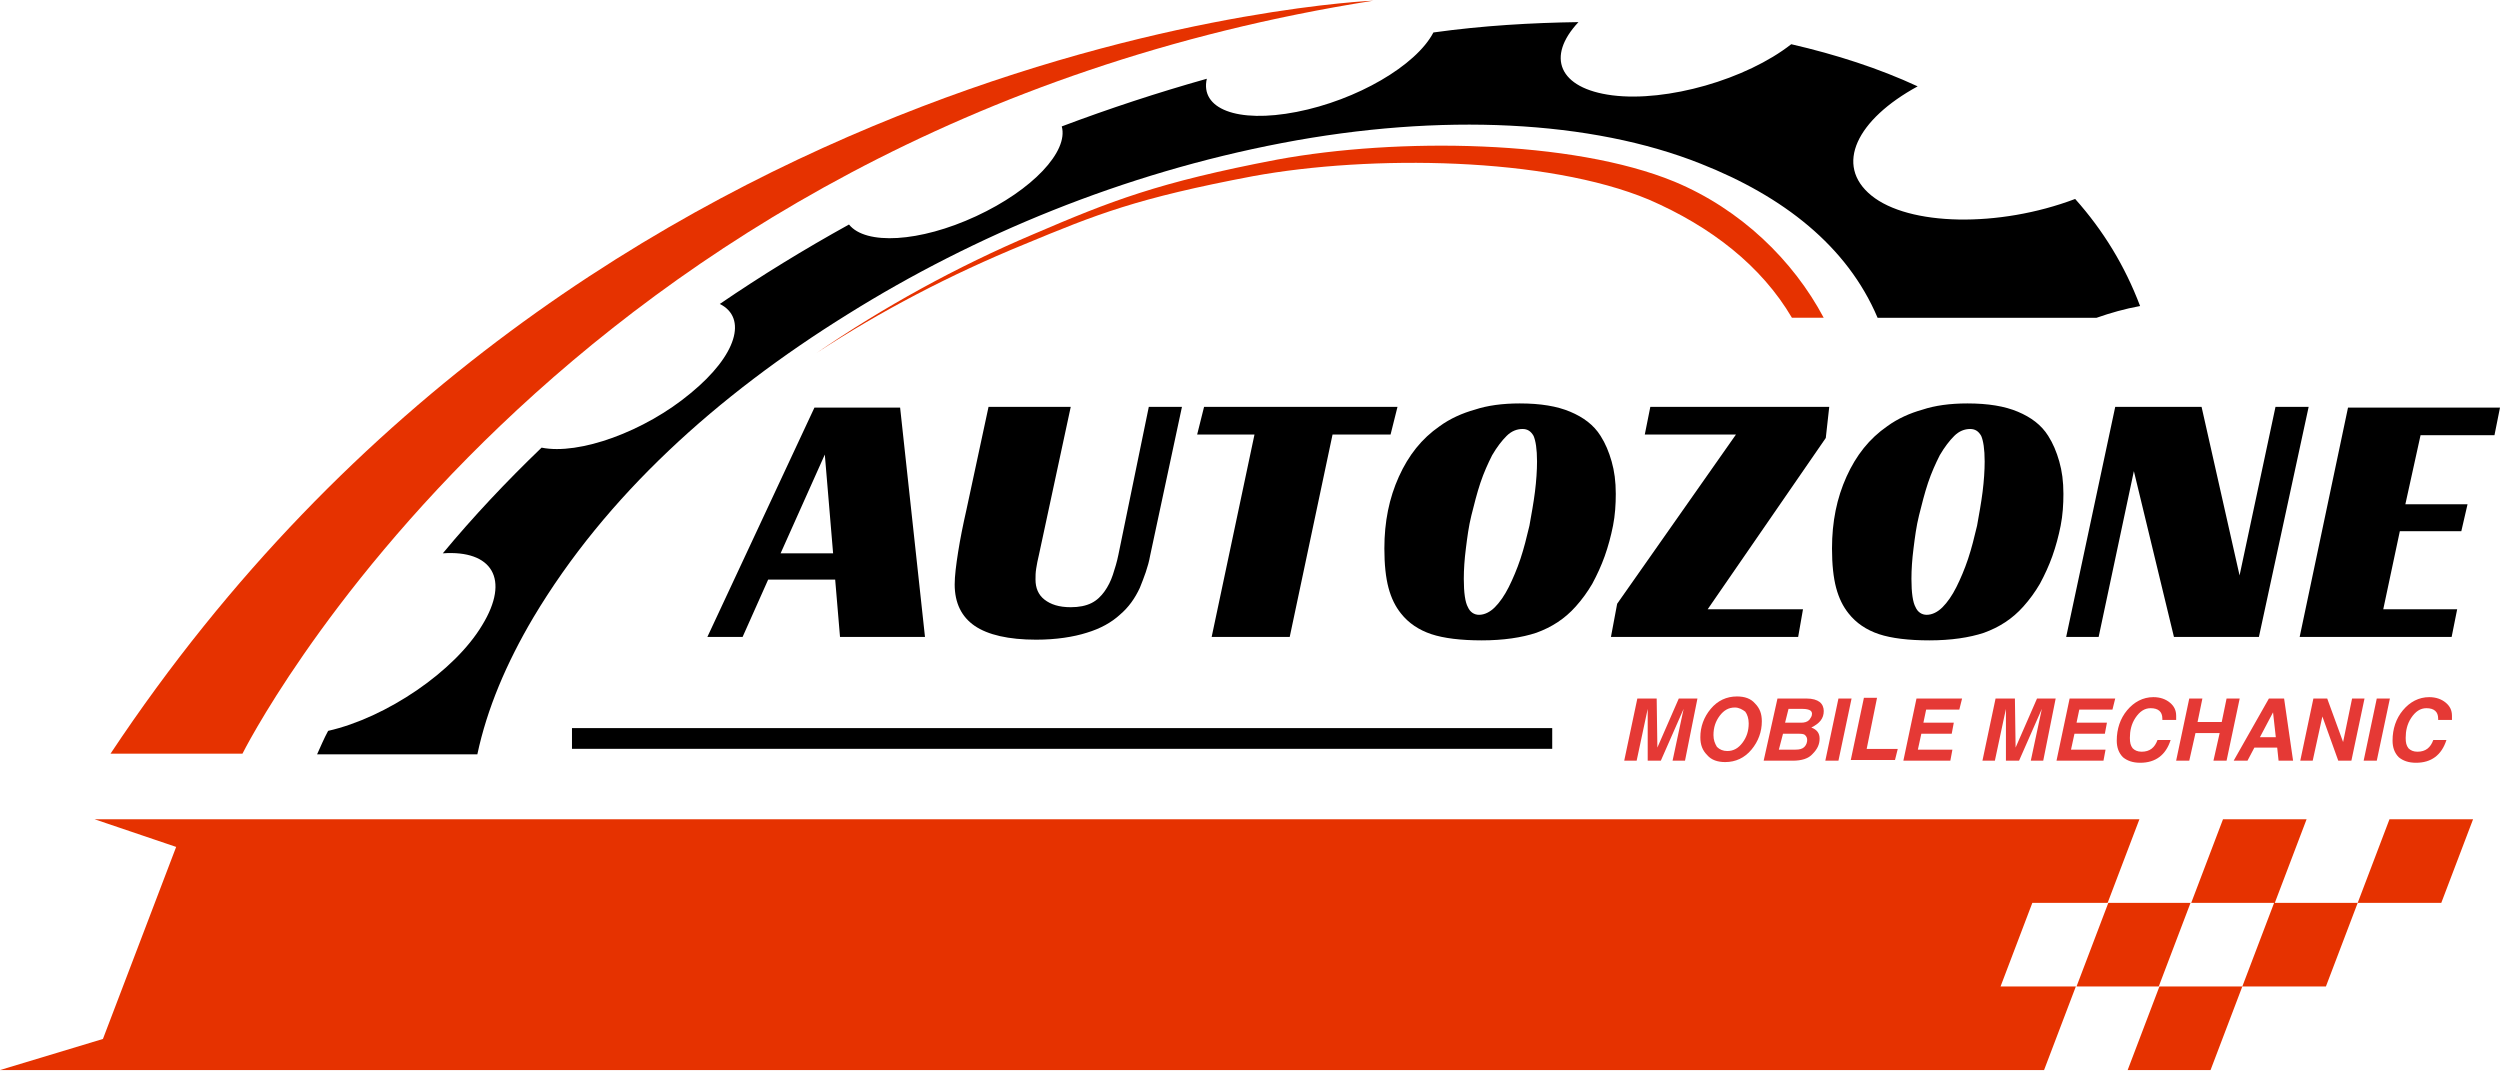 <?xml version="1.0" encoding="UTF-8"?> <svg xmlns="http://www.w3.org/2000/svg" xmlns:xlink="http://www.w3.org/1999/xlink" version="1.1" id="Layer_1" x="0px" y="0px" viewBox="0 0 361.9 155" style="enable-background:new 0 0 361.9 155;" xml:space="preserve"> <style type="text/css"> .st0{fill-rule:evenodd;clip-rule:evenodd;} .st1{fill-rule:evenodd;clip-rule:evenodd;fill:#E63200;} .st2{clip-path:url(#SVGID_2_);} .st3{fill:#E63200;} .st4{clip-path:url(#SVGID_4_);} .st5{fill:none;} .st6{filter:url(#Adobe_OpacityMaskFilter);} .st7{mask:url(#_x31_e33fd7ba9_1_);} .st8{clip-path:url(#SVGID_6_);} .st9{clip-path:url(#SVGID_8_);} .st10{filter:url(#Adobe_OpacityMaskFilter_1_);} .st11{clip-path:url(#SVGID_10_);} .st12{clip-path:url(#SVGID_12_);} .st13{clip-path:url(#SVGID_14_);} .st14{filter:url(#Adobe_OpacityMaskFilter_2_);} .st15{clip-path:url(#SVGID_16_);mask:url(#_x35_799bfcd15_2_);} .st16{display:none;} .st17{display:inline;} .st18{clip-path:url(#SVGID_18_);} .st19{clip-path:url(#SVGID_20_);} .st20{fill:#E53935;} </style> <path class="st0" d="M228.5,3.2c-4.7,5-2.9,9.6,4.9,10.6c7.9,1,19.4-2.3,25.9-7.4c6.5,1.5,12.7,3.5,18.3,6.1 c-8.8,4.8-12.1,11.4-6.7,15.8c5.4,4.4,18.4,4.7,29.5,0.5c4.1,4.6,7.2,9.7,9.4,15.5c-2.2,0.4-4.3,1-6.3,1.7h-31.7 c-4.4-10.4-13.7-17.6-25.6-22.3c-15.8-6.3-37.6-7.4-60.6-3c-23,4.4-44.5,13.3-62.9,24.8c-19,11.8-35,26.3-45.5,43.9 c-3.9,6.6-6.7,13.2-8.1,19.8H45.9c0.5-1.1,1-2.3,1.6-3.4c8.4-1.9,18.3-8.6,22.3-15.3c4.1-6.7,1.4-10.9-5.7-10.4 c4.4-5.3,9.2-10.4,14.3-15.3c5.4,1.1,14.9-2.3,21.6-7.9c6.7-5.5,8.2-10.9,4.2-12.9c6-4.1,12.2-7.9,18.7-11.5 c2.4,3,10.2,2.6,18.4-1.2c8.2-3.8,13.4-9.4,12.4-13c6.9-2.6,13.9-4.9,21-6.9c-1,4.3,4.3,6.5,13,4.8c8.7-1.7,17.3-6.7,19.8-11.5 C214.7,3.7,221.7,3.3,228.5,3.2"></path> <path class="st1" d="M184.9,23.1c-17.3,3.3-24.1,6-35.3,10.8c-11.1,4.7-21.8,10.6-31.4,17.2c9.3-6.1,19.5-11.4,30-15.7 c10.6-4.4,16.3-6.7,33.2-9.9c17-3.1,42.5-2.8,57.3,3.4c9,3.9,16.3,9.6,20.7,17.1h4.6c-4.4-8.3-12-15.7-21.6-19.7 C227.6,20.2,202.3,19.9,184.9,23.1"></path> <g> <defs> <rect id="SVGID_1_" x="15" width="184" height="110.3"></rect> </defs> <clipPath id="SVGID_2_"> <use xlink:href="#SVGID_1_" style="overflow:visible;"></use> </clipPath> <g class="st2"> <path class="st3" d="M35.1,109.1c0,0,45-90.3,163.7-109c0,0-113.5,4.6-182.8,109H35.1z"></path> </g> </g> <g> <defs> <rect id="SVGID_3_" y="118.3" width="358" height="36.7"></rect> </defs> <clipPath id="SVGID_4_"> <use xlink:href="#SVGID_3_" style="overflow:visible;"></use> </clipPath> <g class="st4"> <path class="st1" d="M317.2,130.7l4.6-12.1h12.1l-4.6,12.1H317.2z M341.3,130.7l4.6-12.1H358l-4.6,12.1H341.3z M294.2,130.7 l-4.6,12.1h11l4.6-12.1H294.2z M13.7,118.6h296l-4.6,12.1h12l-4.6,12.1h12.1l4.6-12.1h12.1l-4.6,12.1h-12.1l-4.6,12.1H308 l4.6-12.1h-12.1l-4.6,12.1H0l14.9-4.5l10.6-27.8L13.7,118.6z"></path> </g> </g> <rect x="12.3" y="117" class="st5" width="345.7" height="20"></rect> <rect x="12.3" y="117" class="st5" width="346.7" height="20"></rect> <rect x="13.4" y="117.9" class="st5" width="344.6" height="18.9"></rect> <defs> <filter id="Adobe_OpacityMaskFilter" filterUnits="userSpaceOnUse" x="12.3" y="117" width="346.7" height="20"> <feColorMatrix type="matrix" values="1 0 0 0 0 0 1 0 0 0 0 0 1 0 0 0 0 0 1 0"></feColorMatrix> </filter> </defs> <mask maskUnits="userSpaceOnUse" x="12.3" y="117" width="346.7" height="20" id="_x31_e33fd7ba9_1_"> <g class="st6"> <g transform="matrix(1, 0, 0, 1, 0, 0)"> <image style="overflow:visible;enable-background:new ;" width="260" height="16" transform="matrix(1.333 0 0 1.333 -64.99 -172.339)"> </image> </g> </g> </mask> <g class="st7"> <g transform="matrix(1, 0, 0, 1, -0, 0)"> <g> <defs> <rect id="SVGID_5_" x="12.3" y="117" width="346.7" height="20"></rect> </defs> <clipPath id="SVGID_6_"> <use xlink:href="#SVGID_5_" style="overflow:visible;"></use> </clipPath> <g class="st8"> <g> <defs> <rect id="SVGID_7_" x="13.7" y="118.3" width="344.3" height="18.2"></rect> </defs> <clipPath id="SVGID_8_"> <use xlink:href="#SVGID_7_" style="overflow:visible;"></use> </clipPath> <g class="st9"> <path class="st0" d="M317.2,130.7l4.6-12.1h12.1l-4.6,12.1H317.2z M341.3,130.7l4.6-12.1H358l-4.6,12.1H341.3z M327.2,136.2 l2.1-5.5h12.1l-2.1,5.5H327.2z M13.7,118.6h296l-4.6,12.1h12l-2.1,5.5H303l2.1-5.5h-11l-2.1,5.5c-101,0-184.6,0-271.8,0 l5.2-13.7L13.7,118.6z"></path> </g> </g> </g> </g> </g> </g> <defs> <filter id="Adobe_OpacityMaskFilter_1_" filterUnits="userSpaceOnUse" x="12.3" y="117" width="346.7" height="20"> <feColorMatrix type="matrix" values="1 0 0 0 0 0 1 0 0 0 0 0 1 0 0 0 0 0 1 0"></feColorMatrix> </filter> </defs> <mask maskUnits="userSpaceOnUse" x="12.3" y="117" width="346.7" height="20" id="c764706863_1_"> <g class="st10"> <g transform="matrix(1, 0, 0, 1, -0, 0)"> <g> <defs> <rect id="SVGID_9_" x="-65" y="-172.3" width="346.7" height="20"></rect> </defs> <clipPath id="SVGID_10_"> <use xlink:href="#SVGID_9_" style="overflow:visible;"></use> </clipPath> <g> <g> <defs> <rect id="SVGID_11_" x="-63.9" y="-171.4" width="344.6" height="18.9"></rect> </defs> <clipPath id="SVGID_12_" class="st11"> <use xlink:href="#SVGID_11_" style="overflow:visible;"></use> </clipPath> <g> <g transform="matrix(1, 0, 0, 1, -0, 0)"> <g> <defs> <rect id="SVGID_13_" x="-65" y="-172.3" width="346.7" height="20"></rect> </defs> <clipPath id="SVGID_14_" class="st12"> <use xlink:href="#SVGID_13_" style="overflow:visible;"></use> </clipPath> <g> <g> <defs> <rect id="SVGID_15_" x="-63.6" y="-170.7" width="343.9" height="17.6"></rect> </defs> <clipPath id="SVGID_16_" class="st13"> <use xlink:href="#SVGID_15_" style="overflow:visible;"></use> </clipPath> <g> <defs> <filter id="Adobe_OpacityMaskFilter_2_" filterUnits="userSpaceOnUse" x="-63.6" y="-170.8" width="344.3" height="17.9"> <feColorMatrix type="matrix" values="1 0 0 0 0 0 1 0 0 0 0 0 1 0 0 0 0 0 1 0"></feColorMatrix> </filter> </defs> <mask maskUnits="userSpaceOnUse" x="-63.6" y="-170.8" width="344.3" height="17.9" id="_x35_799bfcd15_2_"> <g class="st14"> <g transform="matrix(0.24, 0, 0, 0.24, 1.04, 1.16)"> <g style="clip-path:url(#SVGID_16_);enable-background:new ;"> <image style="overflow:visible;" width="1076" height="56" transform="matrix(1.333 0 0 1.333 -269.346 -716.466)"> </image> </g> </g> </g> </mask> <g class="st15"> <g transform="matrix(0.24, 0, 0, 0.24, 1.04, 1.16)"> <g style="enable-background:new ;"> <image style="overflow:visible;" width="1076" height="56" transform="matrix(1.333 0 0 1.333 -269.346 -716.466)"> </image> </g> </g> </g> </g> </g> </g> </g> </g> </g> </g> </g> </g> </g> </g> </mask> <g class="st16"> <g transform="matrix(1, 0, 0, 1, -0, 0)" class="st17"> <g> <defs> <rect id="SVGID_17_" x="12.3" y="117" width="346.7" height="20"></rect> </defs> <clipPath id="SVGID_18_"> <use xlink:href="#SVGID_17_" style="overflow:visible;"></use> </clipPath> <g class="st18"> <g> <defs> <rect id="SVGID_19_" x="13.7" y="118.3" width="344.3" height="18.2"></rect> </defs> <clipPath id="SVGID_20_"> <use xlink:href="#SVGID_19_" style="overflow:visible;"></use> </clipPath> <g class="st19"> <path class="st0" d="M317.2,130.7l4.6-12.1h12.1l-4.6,12.1H317.2z M341.3,130.7l4.6-12.1H358l-4.6,12.1H341.3z M327.2,136.2 l2.1-5.5h12.1l-2.1,5.5H327.2z M13.7,118.6h296l-4.6,12.1h12l-2.1,5.5H303l2.1-5.5h-11l-2.1,5.5c-101,0-184.6,0-271.8,0 l5.2-13.7L13.7,118.6z"></path> </g> </g> </g> </g> </g> </g> <g> <g transform="translate(224.921, 211.818)"> <g> <path class="st20" d="M19-101.7h-1.8l1.3-6.1l0.3-1.4h0l-3.3,7.5h-1.9l0-7.5h0l-0.3,1.4l-1.3,6.1h-1.8l1.9-9h2.8l0.1,7.1h0 l3.1-7.1h2.7L19-101.7z"></path> </g> </g> </g> <g> <g transform="translate(232.842, 211.818)"> <g> <path class="st20" d="M22.2-107.4c0,1.5-0.5,2.9-1.5,4.1c-1,1.2-2.3,1.8-3.8,1.8c-1.1,0-2-0.3-2.6-1c-0.7-0.7-1-1.5-1-2.6 c0-1.5,0.5-2.9,1.5-4.1c1-1.2,2.3-1.8,3.8-1.8c1.1,0,2,0.3,2.6,1C21.9-109.3,22.2-108.5,22.2-107.4z M18.3-109.4 c-0.9,0-1.6,0.4-2.2,1.2c-0.6,0.8-0.9,1.7-0.9,2.8c0,0.7,0.2,1.2,0.5,1.7c0.4,0.4,0.9,0.6,1.5,0.6c0.9,0,1.6-0.4,2.2-1.2 c0.6-0.8,0.9-1.7,0.9-2.8c0-0.7-0.2-1.3-0.5-1.7C19.4-109.1,18.9-109.4,18.3-109.4z"></path> </g> </g> </g> <g> <g transform="translate(240.107, 211.818)"> <g> <path class="st20" d="M17.2-110.7h4.2c0.9,0,1.5,0.2,1.9,0.5c0.4,0.3,0.6,0.8,0.6,1.3c0,1.1-0.6,1.8-1.8,2.4 c0.8,0.3,1.2,0.8,1.2,1.6c0,0.8-0.3,1.5-1,2.2c-0.6,0.7-1.6,1-2.9,1h-4.2L17.2-110.7z M17.4-103.3h2.4c0.6,0,1-0.1,1.3-0.4 c0.3-0.3,0.4-0.7,0.4-1c0-0.3-0.1-0.5-0.3-0.7c-0.2-0.2-0.6-0.2-1-0.2h-2.2L17.4-103.3z M18.3-107.2h2.3c0.5,0,0.9-0.1,1.2-0.4 c0.2-0.3,0.4-0.5,0.4-0.9c0-0.2-0.1-0.4-0.3-0.5c-0.2-0.1-0.5-0.2-1.1-0.2h-2L18.3-107.2z"></path> </g> </g> </g> <g> <g transform="translate(246.733, 211.818)"> <g> <path class="st20" d="M19.4-101.7h-1.9l1.9-9h1.9L19.4-101.7z"></path> </g> </g> </g> <g> <g transform="translate(249.519, 211.818)"> <g> <path class="st20" d="M20.7-103.4h4.5l-0.4,1.6h-6.4l1.9-9h1.9L20.7-103.4z"></path> </g> </g> </g> <g> <g transform="translate(255.131, 211.818)"> <g> <path class="st20" d="M28.5-109.1h-4.8l-0.4,1.9h4.4l-0.3,1.6H23l-0.5,2.3h5l-0.3,1.6h-6.8l1.9-9h6.6L28.5-109.1z"></path> </g> </g> </g> <g> <g transform="translate(263.878, 211.818)"> <g> <path class="st20" d="M31.9-101.7h-1.8l1.3-6.1l0.3-1.4h0l-3.3,7.5h-1.9l0-7.5h0l-0.3,1.4l-1.3,6.1h-1.8l1.9-9h2.8l0.1,7.1h0 l3.1-7.1h2.7L31.9-101.7z"></path> </g> </g> </g> <g> <g transform="translate(271.799, 211.818)"> <g> <path class="st20" d="M34-109.1h-4.8l-0.4,1.9h4.4l-0.3,1.6h-4.4l-0.5,2.3h5l-0.3,1.6h-6.8l1.9-9h6.6L34-109.1z"></path> </g> </g> </g> <g> <g transform="translate(278.022, 211.818)"> <g> <path class="st20" d="M35-107.8c0-1-0.6-1.5-1.7-1.5c-0.9,0-1.6,0.5-2.2,1.4c-0.6,0.9-0.8,1.9-0.8,2.9c0,0.7,0.1,1.1,0.4,1.5 c0.3,0.3,0.7,0.5,1.3,0.5c1.2,0,1.9-0.6,2.3-1.7h1.9c-0.7,2.2-2.2,3.3-4.4,3.3c-1.1,0-1.9-0.3-2.5-0.8c-0.6-0.6-0.9-1.4-0.9-2.4 c0-1.7,0.5-3.2,1.5-4.4c1-1.2,2.3-1.9,3.8-1.9c1,0,1.8,0.3,2.4,0.8c0.6,0.5,0.9,1.1,0.9,1.9c0,0.2,0,0.4,0,0.6H35z"></path> </g> </g> </g> <g> <g transform="translate(284.818, 211.818)"> <g> <path class="st20" d="M39.4-110.7l-1.9,9h-1.9l0.9-4h-3.5l-0.9,4h-1.9l1.9-9H34l-0.7,3.4h3.5l0.7-3.4H39.4z"></path> </g> </g> </g> <g> <g transform="translate(291.646, 211.818)"> <g> <path class="st20" d="M33.7-101.7h-2l5.1-9H39l1.3,9h-2.1l-0.2-1.9h-3.3L33.7-101.7z M35.5-105.1h2.3l-0.4-3.6h0L35.5-105.1z"></path> </g> </g> </g> <g> <g transform="translate(298.287, 211.818)"> <g> <path class="st20" d="M42.2-110.7h1.8l-1.9,9h-1.9l-2.3-6.4h0l-1.4,6.4h-1.8l1.9-9h2l2.3,6.3h0L42.2-110.7z"></path> </g> </g> </g> <g> <g transform="translate(305.161, 211.818)"> <g> <path class="st20" d="M38.9-101.7H37l1.9-9h1.9L38.9-101.7z"></path> </g> </g> </g> <g> <g transform="translate(307.947, 211.818)"> <g> <path class="st20" d="M45-107.8c0-1-0.6-1.5-1.7-1.5c-0.9,0-1.6,0.5-2.2,1.4c-0.6,0.9-0.8,1.9-0.8,2.9c0,0.7,0.1,1.1,0.4,1.5 c0.3,0.3,0.7,0.5,1.3,0.5c1.2,0,1.9-0.6,2.3-1.7h1.9c-0.7,2.2-2.2,3.3-4.4,3.3c-1.1,0-1.9-0.3-2.5-0.8c-0.6-0.6-0.9-1.4-0.9-2.4 c0-1.7,0.5-3.2,1.5-4.4c1-1.2,2.3-1.9,3.8-1.9c1,0,1.8,0.3,2.4,0.8c0.6,0.5,0.9,1.1,0.9,1.9c0,0.2,0,0.4,0,0.6H45z"></path> </g> </g> </g> <g> <path d="M133.9,92.2h-12.3l-0.7-8.3h-9.7l-3.7,8.3h-5.1L117.9,59h12.4L133.9,92.2z M113,80.1h7.6l-1.2-14.3L113,80.1z"></path> <path d="M150.4,80.3c-0.2,0.8-0.3,1.4-0.4,2c-0.1,0.6-0.1,1.1-0.1,1.6c0,1.2,0.4,2.2,1.3,2.9c0.9,0.7,2.1,1.1,3.8,1.1 c1.2,0,2.2-0.2,3-0.6c0.8-0.4,1.4-1,1.9-1.7c0.5-0.7,0.9-1.5,1.2-2.4c0.3-0.9,0.6-1.9,0.8-2.9l4.4-21.4h4.8l-4.6,21.5 c-0.3,1.7-0.9,3.2-1.5,4.7c-0.7,1.5-1.6,2.8-2.9,3.9c-1.2,1.1-2.8,2-4.8,2.6c-1.9,0.6-4.4,1-7.3,1c-4,0-7-0.7-8.9-2 c-1.9-1.3-2.9-3.3-2.9-6c0-1.2,0.2-2.8,0.5-4.7c0.3-1.9,0.7-3.9,1.2-6.1l3.2-14.9H155L150.4,80.3z"></path> <path d="M201.3,62.9h-8.4l-6.2,29.3h-11.3l6.2-29.3h-8.3l1-4h28L201.3,62.9z"></path> <path d="M220,58.4c3,0,5.4,0.4,7.3,1.2c1.9,0.8,3.4,1.9,4.4,3.5c0.7,1.1,1.2,2.3,1.6,3.7c0.4,1.4,0.6,2.9,0.6,4.7 c0,1.5-0.1,3.1-0.4,4.6c-0.3,1.5-0.7,3-1.2,4.4c-0.5,1.4-1.1,2.7-1.8,4c-0.7,1.2-1.5,2.3-2.4,3.3c-1.6,1.8-3.5,3-5.7,3.8 c-2.1,0.7-4.8,1.1-7.9,1.1c-3,0-5.5-0.3-7.3-0.9c-1.8-0.6-3.3-1.6-4.4-3c-0.8-1-1.4-2.2-1.8-3.7c-0.4-1.5-0.6-3.4-0.6-5.7 c0-3.9,0.7-7.3,2.1-10.4c1.4-3.1,3.3-5.5,5.9-7.3c1.5-1.1,3.3-1.9,5.1-2.4C215.3,58.7,217.5,58.4,220,58.4z M214.1,89 c0.8,0,1.6-0.4,2.3-1.1c0.7-0.7,1.4-1.7,2-2.9c0.6-1.2,1.2-2.6,1.7-4.1c0.5-1.5,0.9-3.1,1.3-4.8c0.3-1.7,0.6-3.3,0.8-4.9 c0.2-1.6,0.3-3.1,0.3-4.4c0-1.8-0.2-3-0.5-3.7c-0.4-0.7-0.9-1-1.6-1c-0.8,0-1.6,0.3-2.3,1c-0.7,0.7-1.4,1.6-2.1,2.8 c-0.6,1.2-1.2,2.5-1.7,4c-0.5,1.5-0.9,3.1-1.3,4.7c-0.4,1.6-0.6,3.2-0.8,4.8c-0.2,1.6-0.3,3-0.3,4.4c0,2,0.2,3.4,0.6,4.1 C212.8,88.6,213.4,89,214.1,89z"></path> <path d="M234.1,87.4l17.2-24.5h-13.2l0.8-4h25.9l-0.5,4.5l-17.1,24.8h13.8l-0.7,4h-27.1L234.1,87.4z"></path> <path d="M284.8,58.4c3,0,5.4,0.4,7.3,1.2c1.9,0.8,3.4,1.9,4.4,3.5c0.7,1.1,1.2,2.3,1.6,3.7c0.4,1.4,0.6,2.9,0.6,4.7 c0,1.5-0.1,3.1-0.4,4.6c-0.3,1.5-0.7,3-1.2,4.4c-0.5,1.4-1.1,2.7-1.8,4c-0.7,1.2-1.5,2.3-2.4,3.3c-1.6,1.8-3.5,3-5.7,3.8 c-2.1,0.7-4.8,1.1-7.9,1.1c-3,0-5.5-0.3-7.3-0.9c-1.8-0.6-3.3-1.6-4.4-3c-0.8-1-1.4-2.2-1.8-3.7c-0.4-1.5-0.6-3.4-0.6-5.7 c0-3.9,0.7-7.3,2.1-10.4c1.4-3.1,3.3-5.5,5.9-7.3c1.5-1.1,3.3-1.9,5.1-2.4C280.1,58.7,282.3,58.4,284.8,58.4z M278.9,89 c0.8,0,1.6-0.4,2.3-1.1c0.7-0.7,1.4-1.7,2-2.9c0.6-1.2,1.2-2.6,1.7-4.1c0.5-1.5,0.9-3.1,1.3-4.8c0.3-1.7,0.6-3.3,0.8-4.9 c0.2-1.6,0.3-3.1,0.3-4.4c0-1.8-0.2-3-0.5-3.7c-0.4-0.7-0.9-1-1.6-1c-0.8,0-1.6,0.3-2.3,1c-0.7,0.7-1.4,1.6-2.1,2.8 c-0.6,1.2-1.2,2.5-1.7,4c-0.5,1.5-0.9,3.1-1.3,4.7c-0.4,1.6-0.6,3.2-0.8,4.8c-0.2,1.6-0.3,3-0.3,4.4c0,2,0.2,3.4,0.6,4.1 C277.6,88.6,278.2,89,278.9,89z"></path> <path d="M327,92.2h-12.3l-5.8-24l-5.1,24h-4.7l7.1-33.3h12.5l5.5,24.4l5.2-24.4h4.8L327,92.2z"></path> <path d="M339.9,59h22l-0.8,4h-10.7L348.2,73h9l-0.9,3.9h-8.9L345,88.2h10.7l-0.8,4h-22L339.9,59z"></path> </g> <rect x="82.8" y="105.4" width="141.9" height="3"></rect> </svg> 
